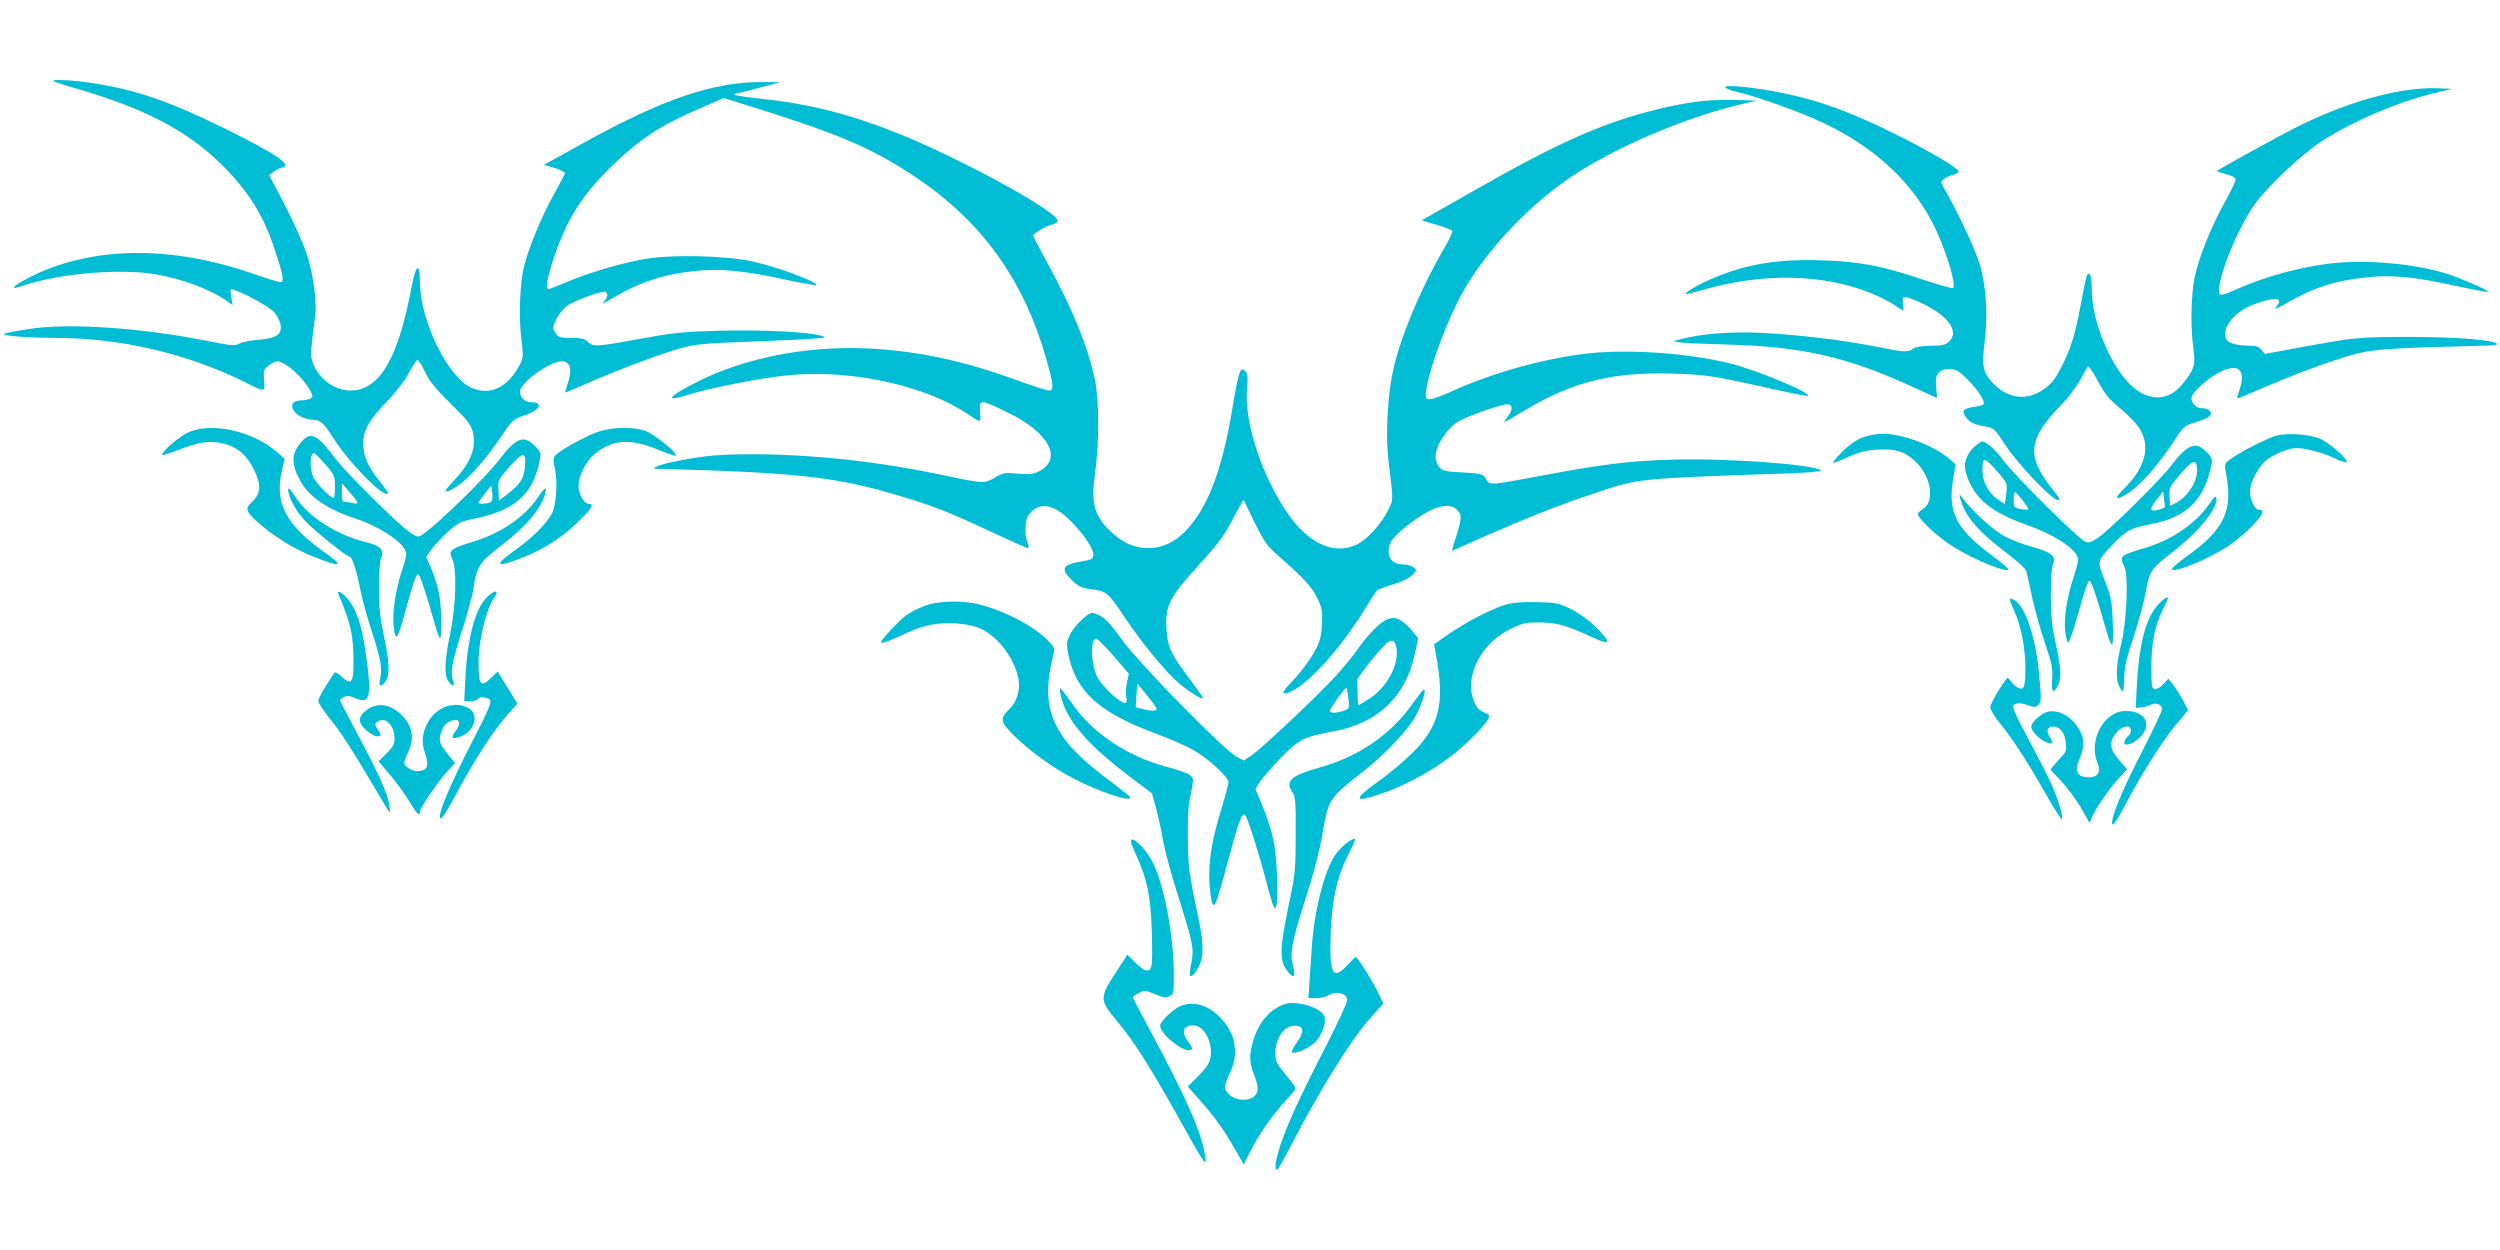 <?xml version="1.0" standalone="no"?>
<!DOCTYPE svg PUBLIC "-//W3C//DTD SVG 20010904//EN"
 "http://www.w3.org/TR/2001/REC-SVG-20010904/DTD/svg10.dtd">
<svg version="1.0" xmlns="http://www.w3.org/2000/svg"
 width="1280pt" height="640pt" viewBox="0 0 1280 640"
 preserveAspectRatio="xMidYMid meet">
<g transform="translate(0,640) scale(0.1,-0.1)"
fill="#00bcd4" stroke="none">
<path d="M272 5985 c3 -3 51 -19 107 -35 360 -103 584 -220 762 -399 136 -137
210 -257 268 -436 37 -111 45 -151 33 -159 -5 -3 -65 14 -133 38 -433 153
-844 147 -1162 -16 -83 -43 -103 -66 -36 -43 182 64 498 92 684 61 140 -24
281 -77 368 -138 l28 -20 -7 42 c-7 41 -6 42 17 35 53 -17 176 -85 202 -112
15 -17 30 -45 33 -64 9 -52 -19 -71 -114 -79 -42 -3 -87 -12 -98 -20 -19 -12
-39 -10 -155 13 -345 69 -720 95 -924 62 -60 -9 -116 -20 -123 -24 -18 -10
121 -21 259 -21 337 0 683 -81 978 -229 98 -50 98 -50 93 12 -4 49 -2 56 23
75 15 12 35 22 45 22 39 0 131 -81 167 -148 16 -29 16 -34 3 -42 -8 -5 -29
-10 -46 -10 -44 0 -60 -22 -39 -54 18 -26 62 -46 105 -46 29 0 51 -20 95 -90
81 -129 259 -310 281 -287 3 3 -16 31 -42 63 -62 77 -84 126 -84 195 0 68 31
121 131 224 38 39 84 100 102 135 19 35 39 66 44 67 5 2 22 -25 38 -59 23 -49
53 -86 131 -163 83 -81 104 -108 114 -144 21 -79 -8 -158 -91 -246 -52 -56
-59 -68 -31 -58 67 24 174 136 277 291 46 69 54 77 104 93 83 26 109 69 42 69
-37 0 -65 32 -57 64 3 14 30 44 58 67 151 119 233 101 183 -40 -8 -22 -13 -41
-11 -41 2 0 50 20 107 45 163 72 378 152 480 181 85 23 122 26 369 35 151 6
300 13 330 16 51 5 53 6 25 14 -69 20 -298 31 -509 26 -188 -5 -246 -10 -391
-37 -253 -46 -268 -47 -294 -21 -17 17 -33 21 -86 21 -58 0 -66 2 -81 26 -16
24 -16 28 4 69 11 24 36 54 54 68 37 28 183 81 198 72 15 -9 12 -26 -7 -48
-14 -16 -8 -14 27 7 143 87 267 130 432 148 132 15 256 3 476 -45 83 -18 152
-30 152 -26 0 18 -200 92 -325 120 -134 30 -409 37 -546 14 -123 -20 -291 -70
-407 -119 -46 -20 -88 -36 -93 -36 -17 0 -9 53 25 155 68 202 142 321 294 470
146 143 253 213 457 301 l120 52 75 -23 c505 -156 676 -227 905 -380 340 -227
554 -523 670 -926 40 -140 43 -169 16 -169 -10 0 -87 25 -172 56 -272 99 -506
148 -759 160 -306 14 -622 -47 -862 -167 -155 -77 -183 -111 -60 -72 119 38
391 91 531 103 316 28 692 -55 906 -200 70 -47 67 -48 63 11 -4 67 -2 67 141
-3 212 -102 284 -237 161 -301 -29 -15 -48 -17 -108 -12 -67 6 -76 5 -118 -20
-54 -32 -57 -32 -273 14 -312 66 -646 103 -936 105 -207 1 -279 -6 -445 -40
-70 -15 -113 -34 -79 -34 721 -19 921 -41 1249 -140 171 -51 252 -83 474 -187
98 -46 180 -82 182 -80 3 2 0 16 -6 31 -16 43 -12 118 8 142 38 47 82 55 140
25 72 -37 196 -190 190 -234 -2 -18 -12 -24 -53 -30 -107 -18 -118 -37 -57
-97 30 -30 48 -40 87 -45 93 -12 95 -14 185 -148 95 -141 208 -277 284 -342
51 -42 116 -81 116 -69 0 3 -31 47 -69 98 -97 128 -114 165 -119 262 -6 114
17 158 166 321 83 90 129 150 156 202 21 40 46 87 56 103 l17 29 56 -115 c51
-103 63 -120 129 -178 122 -106 169 -158 195 -215 22 -48 25 -65 21 -132 -4
-67 -10 -88 -42 -145 -21 -37 -67 -99 -103 -137 -50 -52 -61 -69 -46 -69 78 0
277 210 414 436 27 45 54 86 61 92 7 5 45 19 84 31 43 13 80 31 95 47 23 25
24 26 5 40 -11 8 -34 14 -51 14 -47 0 -75 25 -75 66 0 46 17 70 93 131 118 96
213 127 257 83 26 -26 25 -43 -4 -135 -13 -41 -23 -75 -22 -75 1 0 74 32 161
71 220 97 379 160 553 218 245 83 215 80 995 107 104 3 185 10 180 15 -32 32
-493 65 -778 55 -204 -6 -353 -25 -645 -80 -288 -54 -273 -53 -296 -11 -10 17
-25 21 -114 26 -91 5 -105 8 -121 28 -11 13 -19 36 -19 53 0 59 66 156 129
187 55 28 209 81 237 81 30 0 32 -27 3 -64 -11 -14 -18 -26 -15 -26 3 0 47 25
98 56 245 149 459 202 769 191 168 -5 208 -12 543 -87 76 -17 141 -29 143 -26
16 15 -268 133 -398 165 -213 53 -513 74 -724 52 -216 -23 -489 -98 -696 -192
-112 -50 -139 -55 -139 -22 0 78 85 324 166 484 123 241 375 509 625 664 237
147 573 285 844 346 l60 14 -110 3 c-134 4 -241 -9 -405 -49 -271 -67 -503
-169 -928 -412 l-273 -155 76 -23 c42 -12 78 -26 81 -31 3 -5 -21 -55 -54
-111 -117 -203 -217 -447 -252 -616 -27 -131 -36 -328 -21 -451 26 -210 26
-195 -2 -252 -36 -73 -108 -151 -162 -177 -120 -56 -255 10 -366 181 -128 197
-210 459 -194 621 5 47 3 72 -5 82 -29 35 -37 13 -70 -185 -54 -324 -128 -515
-245 -634 -105 -106 -253 -110 -363 -11 -100 90 -118 149 -95 314 21 147 21
374 -1 476 -37 175 -112 357 -245 602 -39 72 -71 133 -71 136 0 12 64 50 94
56 17 4 31 13 31 21 0 46 -475 307 -800 440 -249 102 -471 159 -717 184 -71 8
-132 17 -135 20 -4 3 -2 6 3 6 5 1 59 14 119 30 l110 29 -91 1 c-251 1 -507
-86 -906 -306 l-213 -118 55 -16 c30 -9 54 -22 53 -28 -2 -6 -28 -55 -58 -109
-58 -103 -124 -260 -150 -359 -23 -84 -30 -263 -16 -377 11 -86 10 -99 -5
-129 -62 -120 -150 -165 -247 -125 -123 52 -267 346 -267 544 0 103 -20 92
-42 -23 -59 -314 -135 -474 -244 -520 -97 -41 -215 14 -259 120 -14 33 -15 52
-6 130 6 50 13 110 16 132 7 69 -14 213 -46 309 -17 49 -66 159 -110 244 l-81
155 24 17 c12 10 31 19 41 21 59 10 -24 67 -288 198 -286 141 -459 201 -685
235 -94 15 -208 20 -198 10z"/>
<path d="M8833 5953 c4 -6 31 -17 59 -23 107 -25 326 -104 437 -156 280 -132
477 -320 586 -557 57 -124 102 -281 84 -292 -4 -3 -74 17 -156 44 -208 70
-317 91 -509 98 -227 8 -391 -18 -562 -91 -74 -31 -148 -74 -140 -81 2 -2 39
7 84 20 309 89 613 84 862 -15 41 -17 95 -44 119 -60 24 -17 46 -30 48 -30 2
0 1 16 -2 35 -7 44 3 45 89 6 143 -65 203 -148 146 -201 -18 -16 -35 -20 -92
-20 -47 -1 -78 -6 -90 -15 -27 -20 -47 -19 -189 10 -164 33 -415 63 -595 71
-149 7 -302 -5 -400 -31 l-47 -12 35 -6 c19 -3 127 -8 240 -11 384 -10 618
-63 949 -215 l129 -59 -5 54 c-7 69 11 94 69 94 34 0 46 -7 92 -53 54 -54 91
-111 82 -126 -3 -5 -24 -11 -47 -14 -57 -8 -68 -21 -43 -54 21 -27 41 -37 106
-48 34 -5 44 -14 95 -93 63 -96 239 -282 268 -282 15 0 14 4 -9 33 -156 191
-150 272 35 462 32 33 72 87 90 120 17 33 35 64 39 68 4 5 27 -28 50 -72 36
-68 55 -92 116 -142 41 -34 86 -81 101 -107 54 -92 26 -196 -80 -302 -49 -48
-50 -63 -4 -39 71 37 170 145 262 287 41 65 50 73 95 86 26 8 58 19 69 26 38
20 20 50 -29 50 -24 0 -50 26 -50 51 0 27 80 101 146 134 95 48 135 12 100
-91 -8 -24 -13 -44 -10 -44 3 0 69 27 147 61 180 77 358 141 467 169 67 17
133 23 320 31 129 4 272 8 318 9 46 0 81 4 78 9 -13 20 -209 36 -451 36 -261
0 -279 -2 -575 -57 l-164 -30 -17 21 c-12 15 -29 21 -56 21 -68 0 -113 12
-124 32 -29 53 39 141 136 178 115 43 162 37 118 -13 -12 -13 4 -8 47 17 148
85 250 118 417 136 128 14 244 3 458 -44 88 -19 162 -33 164 -30 6 6 -140 70
-212 93 -170 52 -412 73 -596 52 -158 -19 -337 -68 -480 -132 -89 -40 -95 -39
-88 16 15 106 113 329 189 430 71 93 237 248 332 310 160 104 401 207 591 251
l80 19 -70 3 c-192 8 -458 -65 -725 -198 -99 -50 -398 -215 -409 -225 -2 -2
18 -9 44 -16 26 -6 49 -17 51 -24 3 -7 -21 -60 -54 -118 -72 -130 -135 -287
-156 -389 -18 -89 -21 -252 -6 -362 12 -85 6 -106 -56 -183 -85 -104 -208 -87
-306 42 -91 120 -158 307 -158 441 0 67 -10 98 -25 75 -3 -6 -14 -58 -25 -117
-30 -162 -49 -232 -86 -312 -44 -96 -68 -129 -122 -163 -86 -54 -183 -36 -257
49 -42 47 -48 82 -35 191 20 152 9 306 -28 421 -28 83 -99 234 -173 367 -24
42 -24 42 -4 58 11 8 33 18 48 21 15 4 26 12 24 18 -6 18 -143 99 -304 180
-240 120 -404 181 -597 220 -141 29 -303 45 -293 29z"/>
<path d="M963 4186 c-48 -23 -133 -96 -133 -115 0 -4 37 7 82 25 100 40 163
50 228 34 75 -18 123 -58 160 -134 39 -79 36 -123 -11 -167 -36 -34 -32 -47
38 -109 75 -66 177 -129 266 -165 156 -64 176 -58 65 20 -193 136 -253 251
-215 413 l14 63 -41 36 c-123 107 -335 153 -453 99z"/>
<path d="M3053 4186 c-66 -25 -192 -95 -211 -119 -10 -11 -10 -27 -1 -67 15
-70 7 -186 -15 -229 -28 -52 -102 -127 -188 -187 -115 -82 -101 -94 42 -37
105 42 200 103 277 178 71 69 87 95 60 95 -24 0 -48 37 -54 79 -7 54 34 139
87 181 90 71 179 76 321 17 46 -19 86 -33 89 -30 12 12 -111 111 -156 127 -69
23 -175 20 -251 -8z"/>
<path d="M9535 4160 c-32 -13 -70 -40 -105 -75 -30 -30 -49 -55 -44 -55 6 0
42 14 80 32 52 23 88 32 145 36 93 5 138 -8 192 -57 87 -78 107 -214 37 -251
-11 -6 -20 -17 -20 -24 0 -17 81 -96 147 -143 90 -65 283 -151 315 -141 7 3
-29 34 -79 71 -187 137 -232 224 -203 394 l13 76 -34 29 c-82 69 -242 129
-345 127 -27 0 -72 -9 -99 -19z"/>
<path d="M11656 4170 c-45 -12 -199 -90 -239 -123 -29 -22 -29 -23 -18 -82 34
-181 -14 -279 -201 -412 -43 -31 -78 -61 -78 -66 0 -26 186 49 288 117 37 24
94 72 125 105 55 57 64 81 32 81 -20 0 -45 52 -45 93 0 50 46 134 93 168 22
16 64 36 93 45 46 13 60 13 122 0 38 -8 93 -26 122 -41 28 -14 57 -24 63 -22
19 6 -81 97 -131 119 -53 24 -165 33 -226 18z"/>
<path d="M1548 4143 c-58 -63 -60 -118 -8 -209 45 -80 141 -144 280 -189 130
-42 260 -132 260 -180 0 -12 -9 -48 -20 -80 -33 -95 -52 -221 -45 -286 11 -95
18 -85 71 109 28 103 45 152 54 152 9 0 35 -76 76 -220 14 -52 30 -99 35 -105
15 -15 10 174 -6 241 -8 34 -25 87 -39 117 l-24 56 27 38 c15 21 53 61 84 90
48 43 67 53 115 63 219 41 317 122 353 291 11 50 11 51 -22 85 -57 59 -97 44
-183 -70 -67 -88 -321 -336 -392 -382 -23 -16 -26 -15 -62 8 -62 41 -327 304
-387 383 -90 119 -122 136 -167 88z m117 -120 c48 -55 50 -60 50 -115 0 -32
-3 -58 -6 -58 -16 0 -93 78 -105 107 -21 50 -18 123 5 123 3 0 29 -26 56 -57z
m1023 -8 c-5 -64 -24 -94 -89 -144 l-44 -34 -3 52 c-3 51 -2 54 53 117 72 82
89 84 83 9z m-858 -189 c0 -4 -10 -6 -22 -2 -13 3 -31 6 -40 6 -15 0 -18 9
-18 48 l1 47 39 -45 c22 -25 40 -49 40 -54z m680 2 c-19 -8 -60 -10 -60 -2 0
3 15 25 33 47 l32 41 5 -39 c4 -29 1 -42 -10 -47z"/>
<path d="M10116 4119 c-32 -25 -56 -69 -56 -102 0 -46 32 -118 75 -165 50 -56
125 -98 248 -142 143 -50 257 -128 257 -175 0 -12 -11 -53 -24 -93 -33 -97
-50 -209 -42 -276 4 -31 11 -56 15 -56 5 0 23 51 41 113 50 175 61 208 71 202
9 -6 43 -109 80 -242 12 -46 27 -83 32 -83 6 0 8 43 4 119 -4 106 -9 129 -40
207 -41 102 -42 99 42 188 68 71 89 82 187 101 179 34 267 112 309 272 14 54
14 60 -3 83 -11 14 -31 32 -45 40 -40 23 -83 -4 -150 -93 -58 -76 -311 -327
-379 -373 -26 -18 -43 -24 -59 -19 -32 10 -361 336 -421 417 -41 56 -89 98
-111 98 -2 0 -16 -9 -31 -21z m124 -149 c37 -44 38 -48 32 -99 l-7 -52 -35 23
c-48 32 -80 92 -80 149 0 25 3 49 7 52 8 9 33 -14 83 -73z m1008 40 c10 -64
-41 -150 -109 -186 l-28 -14 -3 48 c-3 45 0 50 56 115 61 70 79 77 84 37z
m-891 -173 c17 -23 30 -43 28 -45 -2 -3 -20 -1 -40 2 -33 7 -35 9 -35 46 0 22
3 40 8 40 4 -1 21 -20 39 -43z m727 -35 c-1 -1 -15 -7 -33 -12 -45 -13 -48 4
-9 52 l33 42 5 -39 c3 -22 5 -41 4 -43z"/>
<path d="M1479 3872 c14 -48 41 -92 84 -140 43 -46 212 -182 227 -182 13 0 37
-76 55 -170 9 -47 36 -146 61 -220 45 -141 52 -183 40 -237 -9 -39 5 -44 28
-11 23 32 20 101 -9 234 -19 90 -25 145 -25 244 0 73 5 140 11 153 19 42 -2
63 -81 82 -145 35 -295 132 -356 229 -33 52 -46 59 -35 18z"/>
<path d="M2751 3849 c-67 -98 -190 -181 -333 -224 -109 -32 -124 -45 -103 -85
25 -48 20 -241 -10 -385 -29 -138 -32 -211 -9 -243 21 -31 36 -28 23 6 -15 39
-4 96 51 267 26 83 51 173 54 200 16 115 29 135 146 225 125 96 198 182 221
262 11 41 -2 34 -40 -23z"/>
<path d="M10036 3850 c22 -91 92 -172 245 -287 48 -36 90 -75 93 -86 4 -12 17
-74 31 -137 14 -63 43 -169 66 -235 35 -104 40 -128 36 -183 -5 -67 6 -78 30
-31 19 36 16 86 -12 215 -20 91 -25 144 -25 249 0 82 5 144 12 160 17 37 -10
58 -107 85 -43 11 -106 35 -139 53 -58 30 -166 128 -214 192 -22 29 -22 29
-16 5z"/>
<path d="M11311 3819 c-69 -100 -193 -185 -331 -225 -125 -37 -130 -41 -103
-95 22 -45 12 -281 -17 -399 -25 -102 -29 -179 -10 -214 7 -14 16 -26 19 -26
3 0 6 30 7 68 0 52 11 98 47 207 25 77 54 182 63 233 19 108 28 121 132 201
136 104 239 229 230 281 -2 14 -12 6 -37 -31z"/>
<path d="M1733 3358 c64 -153 77 -209 77 -351 0 -103 -12 -118 -61 -71 -18 17
-33 25 -37 19 -48 -70 -82 -129 -82 -144 0 -10 26 -50 58 -89 56 -69 118 -165
249 -387 61 -105 64 -108 58 -66 -8 63 -51 160 -160 364 -52 98 -95 180 -95
182 0 3 10 9 21 16 17 9 30 7 60 -6 72 -33 83 7 54 215 -21 159 -51 247 -103
303 -27 28 -48 36 -39 15z"/>
<path d="M2491 3340 c-58 -58 -98 -210 -108 -407 l-6 -123 31 0 c17 0 34 5 37
10 9 15 51 12 64 -4 9 -11 -9 -54 -88 -207 -126 -245 -189 -399 -163 -399 6 0
33 43 62 96 111 209 210 360 292 450 l37 41 -50 82 -51 83 -32 -31 c-55 -53
-66 -40 -66 74 0 118 38 274 82 338 27 39 -1 37 -41 -3z"/>
<path d="M10290 3332 c0 -5 11 -34 25 -65 33 -72 55 -188 55 -290 0 -95 -8
-114 -38 -98 -12 6 -28 21 -36 33 -9 12 -17 20 -19 17 -31 -37 -87 -133 -87
-150 0 -12 24 -52 54 -88 64 -79 137 -191 235 -364 40 -71 76 -126 78 -123 9
9 -16 96 -49 171 -17 39 -71 146 -121 238 -72 135 -87 171 -76 178 19 12 36
11 76 -3 28 -10 36 -10 50 4 15 15 15 30 4 148 -18 200 -71 358 -131 390 -11
6 -20 7 -20 2z"/>
<path d="M11053 3308 c-70 -72 -105 -217 -115 -468 l-3 -65 30 4 c17 1 38 7
48 13 24 13 57 1 57 -22 0 -10 -45 -106 -100 -213 -106 -205 -165 -349 -155
-376 4 -10 23 16 56 79 88 168 201 348 268 427 l64 77 -26 50 c-15 28 -38 64
-51 81 l-24 30 -26 -28 c-15 -16 -34 -27 -44 -25 -15 3 -17 17 -17 118 1 125
18 208 60 292 14 27 25 52 25 54 0 12 -20 0 -47 -28z"/>
<path d="M4729 3296 c-31 -12 -69 -32 -85 -43 -38 -27 -134 -129 -134 -142 0
-6 26 1 58 15 122 55 140 62 193 74 81 18 203 9 261 -19 92 -44 176 -158 193
-261 10 -57 -11 -119 -52 -156 -48 -44 -41 -65 51 -151 92 -86 218 -171 329
-222 136 -64 259 -99 242 -70 -4 5 -58 48 -120 94 -276 207 -341 355 -274 622
11 43 11 45 -22 80 -71 75 -221 154 -354 188 -92 23 -218 19 -286 -9z"/>
<path d="M7711 3305 c-68 -19 -211 -93 -299 -155 l-70 -49 9 -48 c49 -256 20
-372 -126 -514 -38 -38 -112 -99 -164 -137 -142 -101 -132 -117 33 -58 105 38
226 103 326 177 69 50 179 159 199 196 10 21 8 24 -23 37 -26 11 -38 25 -51
60 -49 127 41 297 195 369 56 27 75 31 145 30 87 -1 135 -14 268 -76 96 -45
101 -31 18 52 -36 36 -85 71 -127 92 -63 31 -77 34 -174 36 -69 2 -123 -2
-159 -12z"/>
<path d="M5543 3231 c-23 -20 -52 -55 -64 -79 -19 -39 -20 -48 -10 -99 39
-195 158 -302 457 -412 61 -22 142 -58 179 -78 76 -42 185 -141 185 -168 0 -9
-16 -67 -34 -129 -51 -162 -69 -274 -64 -382 3 -50 10 -99 15 -109 9 -15 13
-12 26 26 9 24 37 124 63 222 45 169 64 220 79 205 11 -11 65 -178 102 -318
19 -74 39 -142 43 -150 17 -31 23 22 18 164 -6 151 -22 223 -80 364 l-30 73
27 42 c16 23 65 78 109 123 90 90 114 102 261 129 232 42 373 178 421 404 l15
74 -29 36 c-16 20 -43 44 -60 54 -27 16 -37 17 -67 7 -36 -12 -104 -81 -158
-160 -17 -25 -65 -83 -106 -129 -92 -101 -381 -374 -434 -409 l-39 -26 -36 19
c-63 33 -498 476 -584 595 -74 102 -94 121 -141 139 -18 7 -31 2 -64 -28z
m160 -191 l77 -90 -10 -44 c-5 -25 -7 -58 -4 -75 4 -17 2 -31 -3 -31 -29 0
-118 83 -145 134 -33 65 -37 196 -5 196 6 0 47 -41 90 -90z m1441 64 c31 -80
-31 -213 -127 -277 -30 -20 -58 -37 -61 -37 -3 0 -5 26 -5 58 0 31 -1 62 -3
68 -3 11 120 165 152 191 21 17 37 16 44 -3z m-1264 -274 c46 -57 50 -65 32
-68 -11 -2 -38 1 -59 7 l-38 10 3 61 c2 34 5 60 7 58 2 -2 27 -32 55 -68z
m1024 -6 c6 -51 6 -52 -25 -63 -41 -14 -69 -14 -69 1 0 12 80 122 85 116 1 -2
5 -26 9 -54z"/>
<path d="M5431 2839 c30 -131 140 -257 381 -436 l86 -65 21 -76 c11 -42 28
-117 36 -167 9 -49 40 -166 70 -260 85 -270 89 -289 75 -363 -7 -35 -10 -65
-7 -68 11 -11 46 37 57 78 14 52 8 124 -26 273 -13 61 -28 144 -34 185 -12 96
-12 301 1 365 23 113 23 112 -4 130 -14 9 -67 27 -118 40 -193 51 -373 170
-474 315 -31 44 -60 82 -65 85 -4 3 -4 -13 1 -36z"/>
<path d="M7233 2798 c-111 -159 -279 -274 -481 -329 -143 -40 -173 -68 -135
-125 16 -25 18 -50 17 -219 0 -172 -3 -204 -32 -340 -52 -252 -53 -303 -8
-360 32 -40 41 -27 26 33 -17 65 -6 121 71 362 35 108 68 235 79 305 31 184
34 188 208 324 111 86 241 224 275 294 30 58 50 127 38 127 -4 0 -30 -33 -58
-72z"/>
<path d="M1882 2768 c-50 -35 -52 -65 -9 -105 20 -18 46 -33 57 -33 24 0 25 4
3 37 -16 24 -16 26 1 38 39 29 86 -19 86 -88 0 -27 -9 -43 -41 -75 l-41 -40
62 -73 c34 -41 78 -102 98 -136 36 -61 52 -76 52 -50 0 19 92 155 139 206 l41
44 -28 34 c-54 68 -57 77 -44 122 9 29 22 46 43 56 50 26 67 -5 28 -53 -24
-31 -12 -40 32 -22 70 29 93 111 40 143 -70 41 -164 10 -208 -68 -33 -59 -37
-105 -16 -164 21 -60 12 -84 -31 -89 -32 -4 -76 22 -76 44 0 8 9 32 20 54 33
65 23 129 -28 183 -57 61 -124 73 -180 35z"/>
<path d="M10465 2748 c-36 -20 -65 -51 -65 -70 0 -22 44 -66 79 -79 32 -13 37
-5 17 26 -22 33 -14 55 17 55 34 0 59 -32 64 -83 5 -41 2 -47 -36 -87 -22 -24
-41 -46 -41 -50 0 -3 14 -19 31 -36 44 -42 105 -123 138 -185 l30 -53 11 28
c16 42 94 156 141 204 l40 43 -40 46 c-50 56 -54 96 -15 142 30 36 74 43 74
12 0 -11 -4 -23 -10 -26 -5 -3 -15 -15 -20 -26 -19 -35 37 -24 76 15 66 66 28
136 -72 136 -112 0 -194 -153 -144 -268 23 -53 -11 -84 -75 -68 -35 9 -40 40
-14 100 26 65 21 106 -20 163 -44 61 -117 88 -166 61z"/>
<path d="M6899 2087 c-18 -12 -46 -40 -61 -62 -57 -82 -110 -289 -122 -480 -3
-44 -8 -119 -11 -167 l-6 -88 41 0 c22 0 52 7 66 16 33 22 88 8 92 -23 2 -12
-46 -116 -112 -245 -129 -250 -196 -396 -232 -506 -24 -76 -31 -126 -15 -120
5 2 36 55 69 119 155 299 311 550 413 662 l62 69 -27 56 c-30 62 -105 182
-114 182 -3 0 -22 -18 -42 -40 -76 -82 -94 -50 -87 154 5 178 34 303 93 416
20 39 35 73 32 75 -3 3 -20 -5 -39 -18z"/>
<path d="M5790 2091 c0 -5 14 -40 31 -78 53 -117 70 -202 76 -374 3 -86 3
-168 -1 -183 -9 -37 -33 -33 -82 15 l-42 41 -61 -94 c-81 -124 -81 -139 2
-238 104 -126 173 -236 391 -627 31 -57 61 -103 65 -103 14 0 -9 97 -44 190
-37 98 -125 278 -246 502 -43 81 -79 149 -79 152 0 3 14 13 31 22 29 15 34 14
82 -6 40 -17 55 -20 73 -11 23 10 24 15 24 110 0 203 -51 468 -111 582 -39 72
-109 137 -109 100z"/>
<path d="M6575 1258 c-75 -27 -131 -93 -159 -188 -21 -71 -20 -109 4 -170 25
-63 25 -92 2 -113 -29 -27 -98 -22 -127 8 -31 30 -31 39 2 111 48 105 30 204
-53 288 -61 61 -132 81 -198 56 -37 -14 -106 -80 -106 -101 0 -44 119 -139
156 -125 12 5 10 12 -10 39 -40 52 -30 87 24 87 67 0 115 -124 76 -198 -8 -15
-35 -47 -60 -71 l-45 -44 63 -71 c78 -88 122 -150 179 -250 l45 -78 30 60 c44
89 120 198 184 266 49 51 56 63 45 77 -6 9 -31 40 -54 69 -36 44 -43 59 -43
97 0 83 50 148 108 141 39 -4 39 -33 2 -85 -18 -24 -29 -47 -26 -50 13 -13 88
19 120 51 32 33 56 94 48 129 -9 45 -145 88 -207 65z"/>
</g>
</svg>
